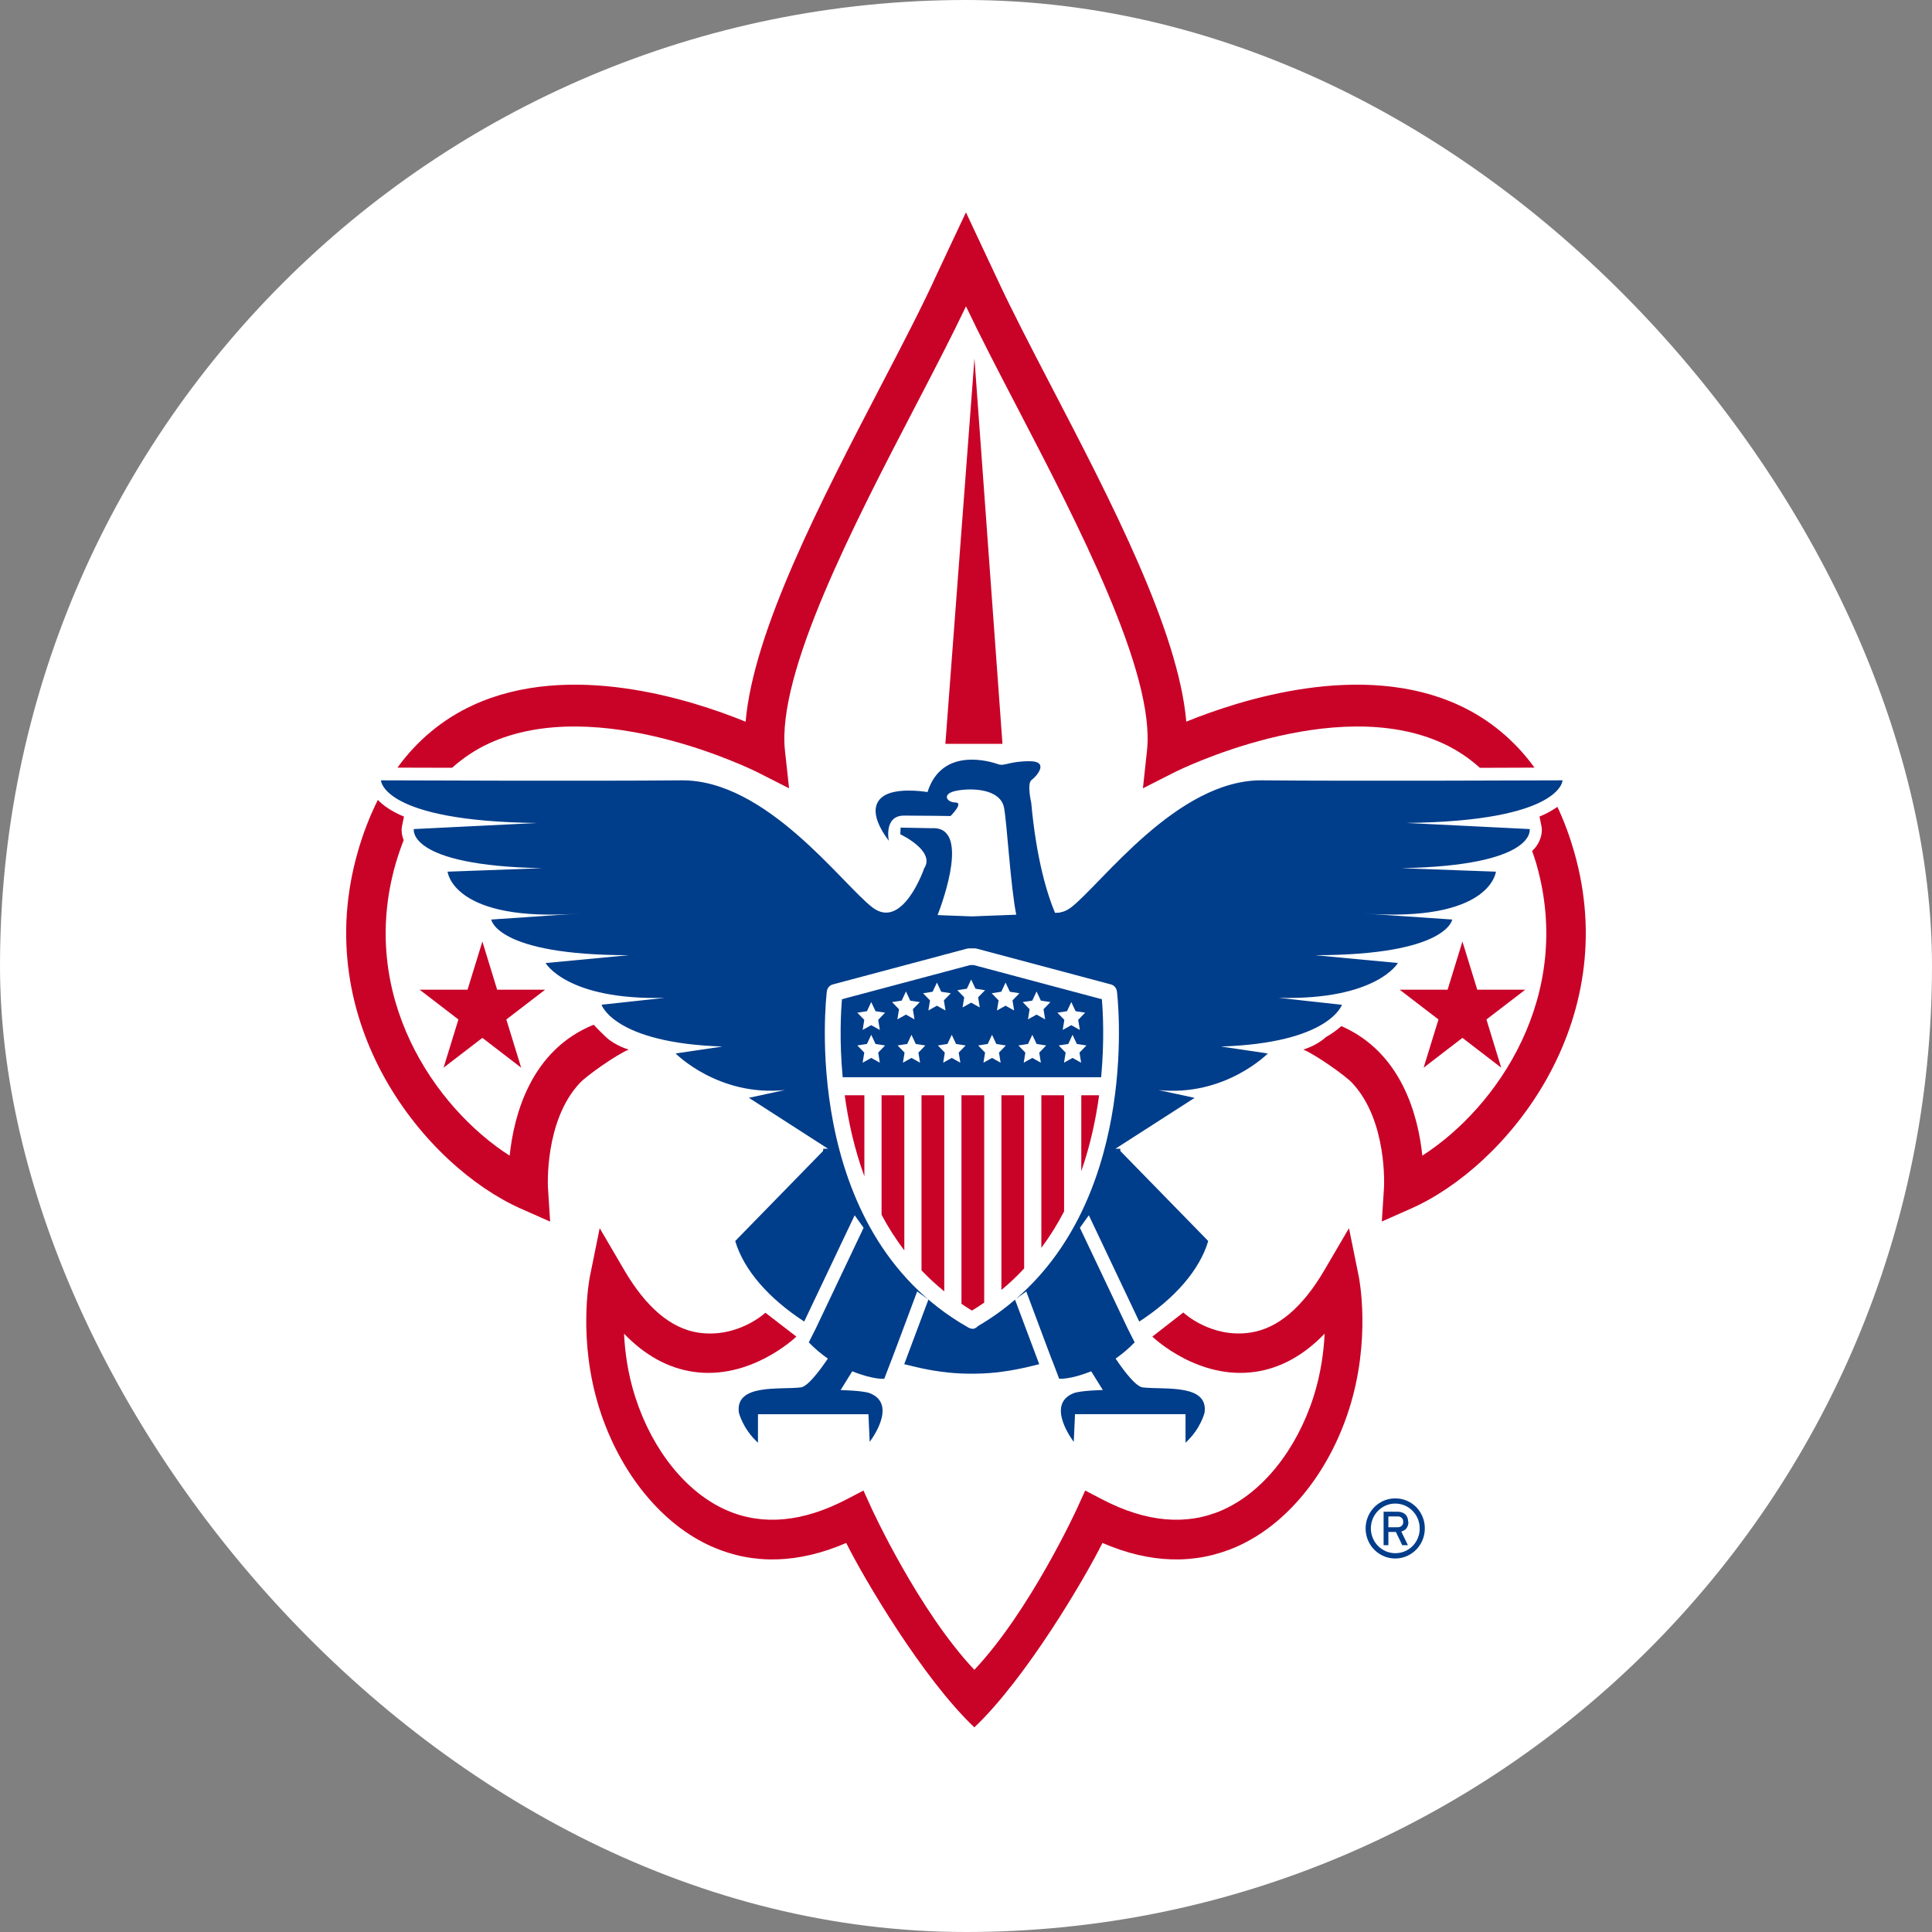 <svg width="40" height="40" viewBox="0 0 40 40" fill="none" xmlns="http://www.w3.org/2000/svg">
<rect x="0" y="0" width="40" height="40" fill="#808080" stroke="none"/>
<rect width="40" height="40" rx="20" fill="white"/>
<path d="M32.75 17.576C32.657 17.25 32.538 16.933 32.396 16.627L32.342 16.511C32.496 16.354 32.518 16.218 32.519 16.16L32.523 15.979L32.351 15.98L32.046 15.981L31.904 15.786C31.48 15.199 30.922 14.737 30.282 14.442C29.647 14.148 28.912 13.998 28.097 13.998C26.756 13.998 25.461 14.404 24.703 14.696C24.45 12.789 23.099 10.193 21.902 7.892C21.487 7.093 21.095 6.339 20.804 5.713C20.704 5.498 20.149 4.318 20.149 4.318L20 4L19.85 4.318C19.828 4.363 19.326 5.426 19.249 5.595C18.956 6.24 18.54 7.041 18.099 7.89C16.9 10.193 15.55 12.789 15.296 14.696C14.539 14.404 13.243 13.998 11.903 13.998C11.088 13.998 10.352 14.148 9.718 14.442C9.078 14.737 8.521 15.199 8.097 15.785L7.955 15.98H7.888L7.716 15.979L7.72 16.161C7.722 16.214 7.735 16.267 7.758 16.315L7.676 16.477C7.501 16.828 7.358 17.197 7.25 17.577C6.195 21.244 8.693 24.284 10.714 25.183L11.325 25.454L11.575 25.565L11.557 25.279L11.513 24.579C11.512 24.567 11.444 23.272 12.121 22.548C12.255 22.405 12.859 21.984 13.077 21.896L13.572 21.695L13.569 21.694H13.631L13.872 21.939C13.897 21.965 14.347 22.413 15.102 22.637L15.053 22.647L15.418 22.881L16.838 23.794L15.107 25.567L15.033 25.643L15.063 25.747C15.193 26.184 15.49 26.621 15.922 27.018L15.834 26.95L15.733 27.048C15.73 27.05 15.311 27.432 14.701 27.432C14.626 27.431 14.55 27.426 14.475 27.414C13.964 27.335 13.489 26.927 13.064 26.201L12.557 25.335L12.339 24.961L12.252 25.391L12.05 26.386C12.039 26.441 11.78 27.753 12.257 29.24C12.698 30.614 13.604 31.716 14.681 32.187C15.097 32.37 15.542 32.463 15.992 32.463C16.459 32.463 16.947 32.363 17.443 32.167C17.888 33.021 19.007 34.877 20.019 35.855L20.172 36L20.333 35.847C21.344 34.867 22.459 33.019 22.902 32.167C23.398 32.363 23.885 32.463 24.353 32.463C24.803 32.463 25.248 32.369 25.664 32.187C26.741 31.715 27.647 30.613 28.088 29.239C28.564 27.753 28.306 26.441 28.295 26.386L28.093 25.391L28.006 24.961L27.787 25.335L27.281 26.201C26.856 26.927 26.381 27.335 25.87 27.414C25.796 27.425 25.721 27.431 25.645 27.431C25.036 27.431 24.615 27.046 24.611 27.042L24.51 26.947L24.508 26.948L24.454 26.887C24.813 26.526 25.061 26.136 25.177 25.747L25.207 25.642L25.133 25.567L23.402 23.794L24.822 22.881L25.187 22.647L25.138 22.636C25.893 22.413 26.343 21.964 26.368 21.939L26.557 21.747L26.924 21.896C27.142 21.984 27.746 22.405 27.88 22.548C28.557 23.272 28.489 24.567 28.488 24.579L28.444 25.279L28.426 25.565L28.676 25.454L29.287 25.183C31.307 24.283 33.805 21.244 32.75 17.576Z" fill="white"/>
<path d="M29.02 31.591C28.997 31.611 28.969 31.621 28.939 31.62H28.745V31.396H28.939C28.969 31.395 28.999 31.406 29.021 31.426C29.032 31.436 29.04 31.449 29.046 31.463C29.051 31.478 29.053 31.493 29.052 31.508C29.054 31.523 29.051 31.539 29.046 31.553C29.04 31.568 29.031 31.581 29.02 31.591ZM29.153 31.505C29.154 31.473 29.148 31.442 29.136 31.413C29.127 31.388 29.11 31.366 29.09 31.349C29.07 31.332 29.046 31.319 29.021 31.311C28.995 31.303 28.967 31.299 28.939 31.298H28.646V31.991H28.745V31.717H28.9L29.032 31.991H29.149L29.012 31.708C29.055 31.699 29.093 31.675 29.121 31.64C29.148 31.6 29.161 31.553 29.16 31.505" fill="#003D8A"/>
<path d="M28.899 32.157C28.798 32.159 28.699 32.131 28.615 32.075C28.53 32.02 28.463 31.941 28.424 31.847C28.384 31.753 28.372 31.65 28.391 31.549C28.409 31.449 28.456 31.357 28.527 31.284C28.597 31.211 28.688 31.161 28.786 31.14C28.884 31.12 28.987 31.13 29.08 31.168C29.173 31.207 29.252 31.273 29.308 31.358C29.364 31.443 29.394 31.543 29.393 31.645C29.394 31.711 29.382 31.777 29.357 31.839C29.333 31.901 29.297 31.957 29.25 32.005C29.205 32.052 29.15 32.09 29.09 32.116C29.029 32.142 28.964 32.156 28.899 32.157ZM28.899 31.023C28.777 31.02 28.657 31.054 28.555 31.121C28.453 31.188 28.372 31.284 28.324 31.398C28.275 31.511 28.262 31.637 28.284 31.758C28.306 31.88 28.363 31.992 28.448 32.08C28.534 32.168 28.643 32.229 28.762 32.254C28.881 32.279 29.005 32.267 29.118 32.221C29.23 32.174 29.327 32.094 29.395 31.992C29.463 31.889 29.499 31.768 29.499 31.645C29.5 31.564 29.485 31.484 29.455 31.409C29.425 31.334 29.381 31.265 29.326 31.207C29.27 31.15 29.204 31.104 29.13 31.072C29.057 31.04 28.978 31.023 28.899 31.023Z" fill="#003D8A"/>
<path d="M22.798 22.303H17.447C17.375 21.538 17.411 20.931 17.432 20.688L20.084 19.981H20.161L22.813 20.688C22.834 20.931 22.869 21.538 22.798 22.303ZM18.182 21.793L18.325 21.645L18.127 21.614L18.038 21.424L17.949 21.614L17.75 21.645L17.894 21.793L17.86 22.002L18.038 21.903L18.216 22.002L18.182 21.793ZM18.325 20.966L18.127 20.936L18.038 20.746L17.949 20.936L17.75 20.966L17.894 21.115L17.86 21.324L18.038 21.225L18.216 21.324L18.182 21.115L18.325 20.966ZM18.613 20.895L18.579 21.105L18.757 21.006L18.934 21.105L18.9 20.895L19.044 20.747L18.845 20.717L18.757 20.527L18.668 20.717L18.469 20.747L18.613 20.895ZM19.015 21.793L19.159 21.645L18.96 21.614L18.871 21.424L18.783 21.614L18.584 21.645L18.728 21.793L18.694 22.002L18.871 21.903L19.049 22.002L19.015 21.793ZM19.398 20.822L19.576 20.921L19.542 20.712L19.686 20.564L19.487 20.533L19.398 20.343L19.309 20.533L19.111 20.564L19.255 20.712L19.221 20.921L19.398 20.822ZM19.849 21.793L19.993 21.645L19.794 21.614L19.705 21.424L19.616 21.614L19.418 21.645L19.561 21.793L19.528 22.002L19.705 21.903L19.883 22.002L19.849 21.793ZM20.107 20.759L20.285 20.858L20.251 20.648L20.395 20.501L20.196 20.47L20.107 20.28L20.018 20.47L19.82 20.501L19.963 20.648L19.929 20.858L20.107 20.759ZM20.683 21.793L20.826 21.645L20.628 21.614L20.539 21.424L20.45 21.614L20.252 21.645L20.395 21.793L20.361 22.002L20.539 21.903L20.717 22.002L20.683 21.793ZM20.997 20.921L20.963 20.712L21.107 20.564L20.908 20.533L20.819 20.343L20.73 20.533L20.532 20.564L20.675 20.712L20.641 20.921L20.819 20.822L20.997 20.921ZM21.517 21.793L21.66 21.645L21.462 21.614L21.373 21.424L21.284 21.614L21.085 21.645L21.229 21.793L21.195 22.002L21.373 21.903L21.55 22.002L21.517 21.793ZM21.748 20.747L21.55 20.717L21.461 20.527L21.372 20.717L21.174 20.747L21.317 20.895L21.283 21.105L21.461 21.006L21.639 21.105L21.605 20.895L21.748 20.747ZM21.892 20.966L22.036 21.115L22.002 21.324L22.18 21.225L22.357 21.324L22.323 21.115L22.467 20.966L22.269 20.936L22.18 20.746L22.091 20.936L21.892 20.966ZM22.35 21.793L22.494 21.645L22.295 21.614L22.206 21.424L22.118 21.614L21.919 21.645L22.063 21.793L22.029 22.002L22.206 21.903L22.384 22.002L22.35 21.793ZM32.351 16.156C32.351 16.156 27.886 16.174 26.131 16.156C24.375 16.138 22.807 18.299 22.177 18.786C22.097 18.847 22.021 18.88 21.948 18.89C21.948 18.891 21.947 18.894 21.947 18.894L21.843 18.9C21.681 18.512 21.457 17.794 21.35 16.615C21.35 16.615 21.256 16.219 21.359 16.147C21.461 16.075 21.734 15.76 21.316 15.76C20.898 15.76 20.796 15.868 20.668 15.823C20.541 15.778 19.509 15.436 19.203 16.399C19.203 16.399 18.701 16.311 18.39 16.432C18.1 16.546 17.982 16.847 18.402 17.408C18.402 17.408 18.291 16.886 18.717 16.886C19.143 16.886 19.68 16.895 19.68 16.895C19.68 16.895 19.961 16.615 19.782 16.615C19.603 16.615 19.484 16.435 19.799 16.372C20.114 16.309 20.711 16.327 20.788 16.724C20.848 17.037 20.92 18.332 21.04 18.938L20.119 18.973L19.412 18.946C19.529 18.642 20.088 17.098 19.288 17.147L18.646 17.135L18.64 17.273C18.64 17.273 19.373 17.615 19.135 17.976C19.135 17.976 18.692 19.272 18.061 18.786C17.43 18.3 15.863 16.138 14.107 16.156C12.352 16.174 7.887 16.156 7.887 16.156C7.887 16.156 7.904 17.003 11.125 17.039L8.568 17.165C8.568 17.165 8.415 17.921 11.227 17.975L9.267 18.047C9.267 18.047 9.369 19.11 12.028 18.912L10.171 19.038C10.171 19.038 10.273 19.776 13.017 19.776L11.296 19.939C11.296 19.939 11.739 20.713 13.767 20.659L12.454 20.802C12.454 20.802 12.71 21.595 14.959 21.667L13.988 21.811C13.988 21.811 14.874 22.711 16.255 22.567L15.505 22.729L17.143 23.783H17.046L17.039 23.832L15.222 25.694C15.4 26.295 15.914 26.881 16.65 27.361L17.695 25.161L17.88 25.42L16.888 27.509L16.745 27.792C16.866 27.917 16.998 28.03 17.14 28.128C16.946 28.414 16.716 28.709 16.578 28.725C16.143 28.776 15.22 28.643 15.297 29.243C15.297 29.243 15.374 29.579 15.693 29.87V29.28H17.98L18.006 29.852C18.006 29.852 18.602 29.083 18.012 28.846C17.869 28.789 17.404 28.78 17.404 28.78L17.645 28.391C18.09 28.57 18.308 28.546 18.308 28.546L18.451 28.172H18.452L18.546 27.922L18.548 27.918L18.989 26.738L19.222 26.906L18.721 28.244C18.885 28.286 19.051 28.325 19.221 28.357C19.288 28.37 19.377 28.385 19.484 28.399C19.665 28.424 19.847 28.438 20.029 28.44C20.058 28.441 20.088 28.44 20.118 28.44C20.148 28.44 20.178 28.44 20.208 28.44C20.39 28.438 20.572 28.424 20.753 28.399C20.86 28.385 20.949 28.37 21.015 28.357C21.186 28.325 21.352 28.286 21.516 28.244L21.015 26.908C20.775 27.115 20.517 27.298 20.246 27.456C20.228 27.477 20.207 27.492 20.183 27.502C20.169 27.509 20.153 27.512 20.137 27.512C20.113 27.511 20.089 27.505 20.067 27.494C20.063 27.493 20.06 27.491 20.057 27.49C20.046 27.485 20.036 27.479 20.027 27.473C16.518 25.466 17.112 20.575 17.119 20.526C17.123 20.492 17.137 20.46 17.159 20.434C17.181 20.409 17.209 20.39 17.241 20.382L20.023 19.64C20.036 19.637 20.049 19.635 20.063 19.635H20.18C20.194 19.635 20.207 19.637 20.221 19.64L23.003 20.382C23.034 20.39 23.063 20.409 23.084 20.434C23.106 20.46 23.12 20.492 23.125 20.526C23.131 20.571 23.625 24.655 21.035 26.891L21.248 26.738L21.689 27.918L21.691 27.922L21.785 28.172H21.787L21.929 28.545C21.929 28.545 22.148 28.569 22.592 28.391L22.833 28.779C22.833 28.779 22.368 28.788 22.225 28.846C21.635 29.083 22.231 29.852 22.231 29.852L22.257 29.279H24.545V29.87C24.863 29.579 24.94 29.243 24.94 29.243C25.018 28.643 24.094 28.776 23.659 28.725C23.521 28.709 23.291 28.414 23.097 28.128C23.239 28.03 23.371 27.917 23.492 27.792L23.349 27.509L22.358 25.42L22.543 25.161L23.587 27.362C24.324 26.881 24.837 26.295 25.015 25.694L23.198 23.833L23.192 23.783H23.094L24.733 22.73L23.983 22.568C25.363 22.712 26.249 21.811 26.249 21.811L25.278 21.667C27.527 21.595 27.783 20.803 27.783 20.803L26.471 20.659C28.499 20.712 28.942 19.938 28.942 19.938L27.221 19.776C29.965 19.776 30.067 19.038 30.067 19.038L28.209 18.911C30.868 19.11 30.971 18.047 30.971 18.047L29.012 17.975C31.824 17.921 31.67 17.165 31.67 17.165L29.114 17.038C32.334 17.003 32.351 16.156 32.351 16.156H32.351Z" fill="#003D8A"/>
<path d="M10.293 20.491L9.987 19.493L9.68 20.491H8.688L9.491 21.107L9.184 22.105L9.987 21.488L10.79 22.105L10.483 21.107L11.286 20.491H10.293Z" fill="#C90228"/>
<path d="M9.36 15.896C9.587 15.693 9.84 15.524 10.112 15.397C12.38 14.343 15.636 15.966 15.669 15.982L16.337 16.321L16.252 15.543C16.077 13.938 17.676 10.863 18.961 8.392C19.358 7.63 19.716 6.94 20 6.342C20.283 6.94 20.641 7.63 21.038 8.392C22.323 10.863 23.923 13.938 23.747 15.543L23.663 16.321L24.331 15.982C24.363 15.966 27.62 14.343 29.887 15.397C30.16 15.524 30.413 15.693 30.64 15.897C31.083 15.896 31.474 15.895 31.77 15.893C31.364 15.331 30.828 14.887 30.214 14.604C28.206 13.672 25.686 14.483 24.561 14.941C24.396 13.053 23.001 10.373 21.754 7.976C21.341 7.181 20.945 6.42 20.654 5.792C20.554 5.576 19.999 4.397 19.999 4.397C19.999 4.397 19.477 5.502 19.399 5.672C19.105 6.322 18.684 7.131 18.244 7.976C16.997 10.373 15.602 13.053 15.437 14.942C14.312 14.483 11.793 13.672 9.784 14.604C9.17 14.887 8.635 15.33 8.229 15.893C8.492 15.894 8.889 15.895 9.36 15.896Z" fill="#C90228"/>
<path d="M13.017 21.73C12.87 21.686 12.732 21.616 12.608 21.524C12.52 21.458 12.291 21.216 12.291 21.216C10.99 21.743 10.64 23.083 10.552 23.927C8.997 22.93 7.407 20.613 8.192 17.88C8.242 17.709 8.298 17.548 8.358 17.393C8.301 17.256 8.315 17.147 8.322 17.11L8.363 16.91H8.371C8.103 16.799 7.933 16.677 7.823 16.561C7.653 16.902 7.515 17.26 7.41 17.629C6.385 21.192 8.814 24.146 10.778 25.021L11.39 25.292L11.345 24.592C11.344 24.575 11.268 23.209 12.002 22.425C12.157 22.258 12.781 21.826 13.017 21.73Z" fill="#C90228"/>
<path d="M30.585 20.491L30.278 19.493L29.971 20.491H28.979L29.782 21.107L29.475 22.105L30.278 21.488L31.081 22.105L30.775 21.107L31.578 20.491H30.585Z" fill="#C90228"/>
<path d="M19.573 15.4H20.755L20.175 7.422L19.573 15.4Z" fill="#C90228"/>
<path d="M32.589 17.628C32.498 17.311 32.384 17.002 32.245 16.705C32.126 16.787 31.999 16.856 31.866 16.909H31.875L31.915 17.109C31.925 17.159 31.946 17.336 31.796 17.537C31.773 17.566 31.748 17.594 31.721 17.619C31.75 17.705 31.781 17.789 31.807 17.879C32.593 20.611 31.002 22.929 29.448 23.926C29.361 23.096 29.019 21.788 27.77 21.244C27.673 21.332 27.567 21.407 27.454 21.47C27.43 21.491 27.408 21.511 27.392 21.523C27.267 21.616 27.129 21.685 26.983 21.73C27.218 21.825 27.842 22.257 27.997 22.423C28.731 23.207 28.655 24.573 28.654 24.59L28.609 25.29L29.221 25.019C31.186 24.145 33.614 21.191 32.589 17.628Z" fill="#C90228"/>
<path d="M28.131 26.424L27.929 25.428L27.422 26.294C26.97 27.067 26.456 27.503 25.893 27.589C25.078 27.715 24.505 27.18 24.499 27.174L23.858 27.673C23.896 27.71 24.819 28.576 25.996 28.401C26.517 28.323 26.995 28.059 27.425 27.612C27.407 27.992 27.346 28.447 27.195 28.92C26.84 30.026 26.133 30.904 25.303 31.267C24.562 31.592 23.726 31.516 22.819 31.043L22.468 30.86L22.298 31.233C22.288 31.256 21.325 33.35 20.173 34.572C19.02 33.35 18.057 31.255 18.047 31.233L17.877 30.86L17.526 31.043C16.619 31.516 15.783 31.592 15.042 31.267C14.212 30.904 13.505 30.026 13.151 28.92C12.999 28.447 12.938 27.992 12.92 27.612C13.35 28.059 13.828 28.323 14.349 28.401C15.527 28.576 16.449 27.71 16.488 27.673L15.847 27.179C15.84 27.185 15.267 27.715 14.452 27.59C13.89 27.503 13.375 27.067 12.923 26.294L12.416 25.428L12.214 26.424C12.203 26.477 11.955 27.744 12.416 29.183C12.842 30.51 13.713 31.572 14.746 32.024C15.602 32.399 16.534 32.372 17.52 31.945C17.887 32.684 19.11 34.758 20.173 35.763C21.236 34.758 22.458 32.684 22.825 31.945C23.811 32.372 24.744 32.399 25.6 32.024C26.633 31.572 27.504 30.51 27.929 29.183C28.39 27.744 28.142 26.477 28.131 26.424Z" fill="#C90228"/>
<path d="M19.079 22.676H19.55V26.736C19.384 26.602 19.227 26.457 19.079 26.302V22.676ZM19.906 26.994C19.977 27.041 20.047 27.09 20.122 27.134C20.211 27.082 20.294 27.026 20.377 26.97V22.676H19.906V26.994ZM21.56 25.835C21.736 25.598 21.894 25.346 22.031 25.081V22.676H21.56V25.835ZM22.387 22.676V24.248C22.575 23.708 22.689 23.169 22.756 22.676L22.387 22.676ZM20.733 26.707C20.899 26.57 21.057 26.422 21.204 26.262V22.676H20.733V26.707ZM18.252 25.151C18.389 25.41 18.547 25.657 18.723 25.888V22.676H18.252V25.151ZM17.896 24.354V22.676H17.489C17.56 23.201 17.685 23.779 17.896 24.354V24.354Z" fill="#C90228"/>
</svg>

